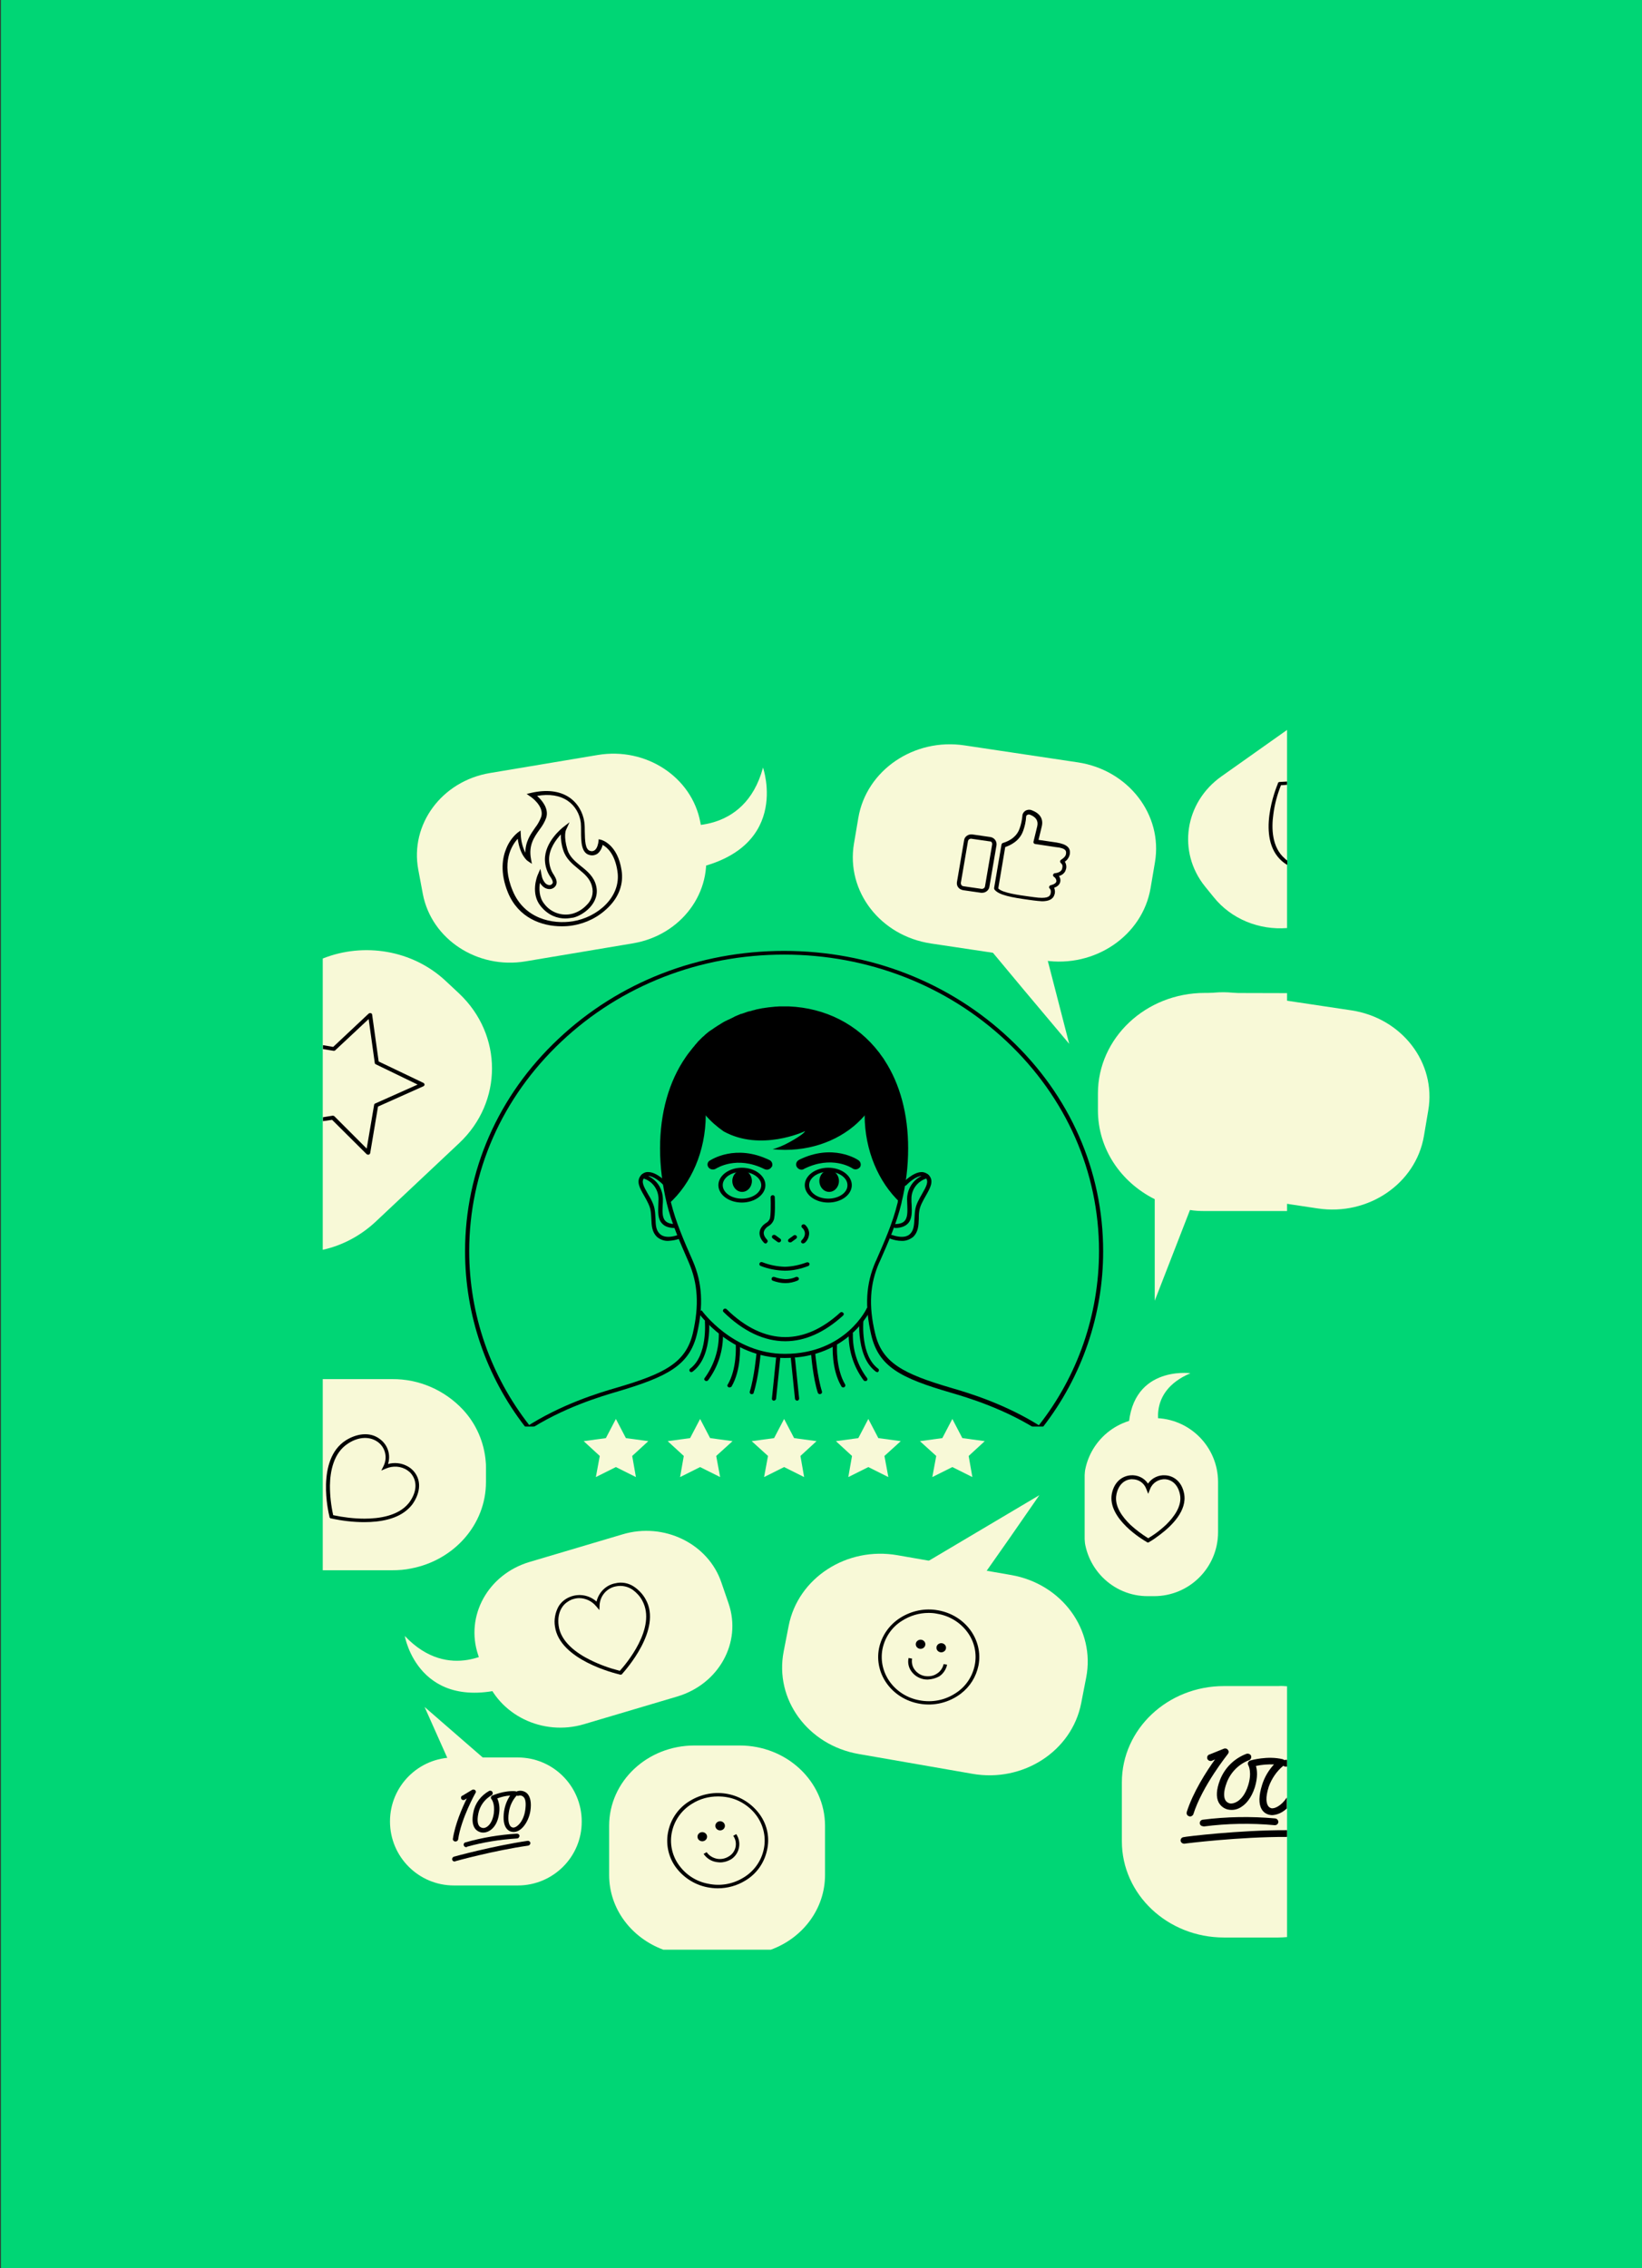<?xml version="1.0" encoding="utf-8"?>
<!-- Generator: Adobe Illustrator 25.0.1, SVG Export Plug-In . SVG Version: 6.00 Build 0)  -->
<svg version="1.1" id="Layer_1" xmlns="http://www.w3.org/2000/svg" xmlns:xlink="http://www.w3.org/1999/xlink" x="0px" y="0px"
	 viewBox="0 0 754.5 1041.9" style="enable-background:new 0 0 754.5 1041.9;" xml:space="preserve">
<rect x="0" y="0" width="754.5" height="1041.9" fill="#333333" stroke="none"/>
<style type="text/css">
	.st0{fill:#F8F9D7;}
	.st1{fill:#00D675;}
	.st2{fill:#559AFF;}
</style>
<path class="st0" d="M172.9,562.4l38.2-37.3c17-16.6,15.1-44.9-4.4-63.2l-10.4-9.8c-19.5-18.3-49-19.6-66.1-2.9l-38.2,37.3
	c-17,16.6-15.1,44.9,4.4,63.2l10.4,9.8C126.3,577.7,155.9,579,172.9,562.4z"/>
<path class="st0" d="M545.3,884l52.3,10.9c23.3,4.9,45.7-12.5,50-38.8l2.3-14.1c4.3-26.3-11.1-51.6-34.4-56.5l-52.3-10.9
	c-23.3-4.9-45.7,12.5-50,38.8l-2.3,14.1C506.6,853.8,522,879.1,545.3,884z"/>
<g id="Layer_2_1_">
	<g id="Layer_1-2">
		<rect x="0.4" class="st1" width="754.5" height="1041.9"/>
		<path d="M464,477.2c-27.7-26.1-64.5-40.4-103.7-40.4s-76,14.3-103.7,40.4c-27.7,26-42.9,60.7-42.9,97.6c0,29.2,9.7,57.5,27.6,80.6
			l0.5,0.6c0.4,0.5,0.8,1,1.1,1.5c1.1,1.3,2.2,2.7,3.3,4l0,0c3.3,3.8,6.7,7.4,10.4,10.8c2,1.9,4,3.7,6.1,5.4l0,0
			c26.9,22.6,61.2,35,97.6,35c39.2,0,76-14.3,103.7-40.4c4.9-4.6,9.5-9.6,13.7-14.8c0.4-0.5,0.8-1,1.1-1.5c0.2-0.2,0.3-0.4,0.5-0.6
			c17.9-23.1,27.6-51.4,27.6-80.6C506.9,537.9,491.7,503.2,464,477.2z M477.2,654.9l-0.3,0.4c-0.3,0.4-0.6,0.7-0.8,1.1
			c-4.1,5.2-8.6,10-13.5,14.6c-27.3,25.7-63.7,39.9-102.3,39.9s-75-14.2-102.3-39.9c-4.8-4.5-9.3-9.4-13.5-14.6l-0.8-1.1
			c-0.1-0.1-0.2-0.3-0.3-0.4c-18-22.9-27.8-51.1-27.8-80.2c0-36.4,15-70.5,42.4-96.3s63.7-39.9,102.3-39.9s75,14.2,102.3,39.9
			c27.3,25.7,42.4,59.9,42.4,96.3C505,603.8,495.2,632.1,477.2,654.9z"/>
		<path d="M360.8,616.1c-9.6,0-19.4-4.6-28.3-13.4c-0.4-0.3-0.4-0.8-0.1-1.2c0,0,0.1-0.1,0.1-0.1c0.4-0.4,1-0.4,1.4,0
			c8.5,8.4,17.8,12.8,26.9,12.8c8.6,0,17.1-3.8,25.2-11.2c0.4-0.4,1-0.4,1.4,0c0.4,0.3,0.4,0.8,0.1,1.2c0,0-0.1,0.1-0.1,0.1
			C378.8,612.1,369.9,616.1,360.8,616.1z"/>
		<path d="M405.8,490c-0.1,8.2-3.1,16.2-8.5,22.4c-8.2,9.6-21.5,15.8-36.5,15.8c-1.9,0-3.9-0.1-5.8-0.3c2.6-0.7,5.1-1.8,7.5-3.1
			c6.6-3.6,7.4-5,7.4-5.2c-0.4,0.2-20.4,9.5-37.4,0.1c-3-2.1-5.8-4.5-8.2-7.3c-5.4-6.2-8.4-14.1-8.5-22.4c0-1.2,0.1-2.4,0.2-3.6
			c0.5-0.7,1-1.5,1.6-2.2c0.6-0.7,1.2-1.6,1.9-2.3c0.3-0.3,0.5-0.6,0.8-0.9l0.2-0.2l0.6-0.7l0.4-0.5l0.8-0.8l0.2-0.2
			c0.3-0.3,0.6-0.5,0.8-0.8c0.1-0.1,0.2-0.2,0.3-0.3c0.2-0.2,0.5-0.4,0.7-0.7l0.4-0.3c0.2-0.2,0.4-0.4,0.7-0.6l0.6-0.5
			c0.2-0.2,0.4-0.3,0.5-0.4l0.5-0.4c0.2-0.2,0.5-0.4,0.7-0.5c0.2-0.2,0.4-0.3,0.5-0.4l0.8-0.5l0.2-0.2c0.4-0.2,0.7-0.5,1.1-0.7
			c0,0,0,0,0.1-0.1l1.2-0.7h0.1c0.3-0.2,0.7-0.4,1-0.6l0.5-0.3c0.3-0.2,0.6-0.4,0.9-0.5l0.2-0.1c0.3-0.2,0.6-0.3,1-0.5
			s0.4-0.2,0.6-0.3l0.8-0.4l1.2-0.5l0.1-0.1c0.4-0.2,0.9-0.4,1.3-0.6c0.5-0.2,0.9-0.4,1.4-0.5l0,0l1.1-0.4c0.5-0.2,1.1-0.4,1.6-0.5
			c0.5-0.2,0.9-0.3,1.4-0.4h0c0.5-0.1,0.9-0.3,1.4-0.4c0.5-0.1,1-0.2,1.4-0.3l1.4-0.3l1.5-0.3l1.3-0.2h0.1l1.4-0.2h0.1
			c0.9-0.1,1.9-0.2,2.8-0.3h0.3l1.4-0.1h4.3c16.3,0.7,30.8,7.9,40.6,20.7c0.2,0.2,0.3,0.4,0.5,0.7c0.4,0.5,0.7,1,1.1,1.5
			c0.3,0.5,0.7,1,1,1.5C405.8,488.6,405.8,489.3,405.8,490z"/>
		<path d="M324.3,512c0,0.1,0,0.2,0,0.3c-0.1,16.7-6.7,31.4-16.9,40.6c-2-8.2-3.1-16.7-3.1-25.1c0-16.9,4.3-30.9,11.7-41.4
			c0.5-0.7,1-1.5,1.6-2.2C322,492.8,324.3,502.4,324.3,512z"/>
		<path d="M416.4,527.8c0,8.2-1,16.5-2.9,24.5c-9.8-9.3-16.1-23.7-16.2-39.9c0-0.1,0-0.2,0-0.4c-0.1-9.4,2.1-18.7,6.4-27.1
			c0.4,0.5,0.7,1,1.1,1.5c0.3,0.5,0.7,1,1,1.5C412.4,498.3,416.4,511.7,416.4,527.8z"/>
		<path d="M340.9,536.4c-5.9,0-10.8,3.6-10.8,8c0,4.4,4.8,8,10.8,8c5.9,0,10.8-3.6,10.8-8C351.7,540,346.8,536.4,340.9,536.4z
			 M340.9,550.6c-4.9,0-8.8-2.8-8.8-6.2c0-2.8,2.7-5.2,6.4-5.9c0.8-0.2,1.6-0.2,2.4-0.2c0.9,0,1.9,0.1,2.8,0.3
			c3.5,0.8,6.1,3.1,6.1,5.9C349.7,547.8,345.8,550.6,340.9,550.6L340.9,550.6z"/>
		<path d="M380.6,536.4c-5.9,0-10.8,3.6-10.8,8c0,4.4,4.8,8,10.8,8s10.8-3.6,10.8-8C391.4,540,386.6,536.4,380.6,536.4z
			 M380.6,550.6c-4.9,0-8.8-2.8-8.8-6.2c0-2.9,2.9-5.3,6.7-6l0,0c1.7-0.3,3.5-0.2,5.2,0.2c3.3,0.9,5.7,3.1,5.7,5.8
			C389.5,547.8,385.5,550.6,380.6,550.6L380.6,550.6z"/>
		<ellipse cx="341" cy="542.5" rx="4.5" ry="5"/>
		<ellipse cx="381" cy="542.5" rx="4.5" ry="5"/>
		<path d="M360.9,589.4c-2,0-3.9-0.4-5.8-1.1c-0.5-0.2-0.7-0.7-0.5-1.1c0,0,0,0,0-0.1c0.2-0.5,0.8-0.7,1.3-0.5c1.6,0.6,3.3,0.9,5,1
			c1.6,0,3.3-0.3,4.8-1c0.5-0.2,1,0,1.3,0.4c0.2,0.4,0.1,0.9-0.3,1.1c0,0-0.1,0-0.1,0.1C364.7,589,362.8,589.4,360.9,589.4z"/>
		<path d="M307.1,570c-1.9,0.1-3.8-0.6-5.3-1.9c-2.2-2.2-2.4-5.1-2.5-8.2c-0.1-1.1-0.1-2.3-0.3-3.5c-0.3-2.4-1.7-4.8-3-7.1
			c-2-3.5-3.9-6.7-1.4-9.5c0.8-0.9,2-1.5,3.3-1.4c3.9,0,8.3,4.6,8.5,4.8c0.3,0.3,0.3,0.9,0,1.2c0,0-0.1,0.1-0.1,0.1
			c-0.4,0.3-1,0.3-1.4-0.1c-1.1-1.2-4.5-4.2-7-4.2l0,0c-0.7,0-1.4,0.3-1.8,0.8c-1.6,1.7-0.4,3.9,1.6,7.4c1.4,2.3,2.9,5,3.2,7.7
			c0.2,1.3,0.2,2.5,0.3,3.7c0.1,3,0.2,5.3,2,7c2.8,2.7,8.3,0.5,8.3,0.5c0.5-0.2,1,0,1.3,0.5c0.2,0.5,0,1-0.5,1.2c0,0,0,0,0,0
			C310.6,569.6,308.9,569.9,307.1,570z"/>
		<path d="M309.8,564.1L309.8,564.1c-2.5-0.1-4.3-0.7-5.5-2c-2.1-2.1-1.9-5.3-1.8-8.5c0-1,0.1-1.9,0.1-2.8c0-4.5-3-8.5-7.4-9.6
			c-0.5-0.1-0.8-0.6-0.7-1.1c0,0,0,0,0,0c0.1-0.5,0.6-0.8,1.2-0.7c0.1,0,8.6,2,8.9,11.4c0,0.9,0,1.9-0.1,2.9
			c-0.1,2.8-0.3,5.6,1.3,7.2c0.8,0.8,2.2,1.3,4.1,1.4c0.5,0,0.9,0.4,0.9,0.9c0,0,0,0,0,0C310.8,563.7,310.3,564.1,309.8,564.1z"/>
		<path d="M414.3,570c-1.8,0-3.6-0.4-5.2-1c-0.5-0.2-0.7-0.7-0.5-1.1c0,0,0,0,0-0.1c0.2-0.5,0.8-0.7,1.3-0.5c0.1,0,5.6,2.2,8.3-0.5
			c1.7-1.7,1.8-4,2-7c0.1-1.2,0.1-2.4,0.3-3.7c0.3-2.8,1.9-5.4,3.2-7.7c2-3.5,3.2-5.7,1.6-7.4c-0.5-0.5-1.1-0.8-1.8-0.8l0,0
			c-2.5,0-5.9,3-7,4.2c-0.4,0.4-1,0.4-1.4,0.1c-0.4-0.3-0.4-0.8-0.2-1.2c0,0,0.1-0.1,0.1-0.1c0.2-0.2,4.6-4.8,8.5-4.8h0
			c1.2,0,2.4,0.5,3.3,1.4c2.5,2.7,0.6,6-1.4,9.5c-1.3,2.3-2.7,4.7-3,7.1c-0.2,1.2-0.2,2.4-0.2,3.5c-0.1,3.1-0.3,6-2.5,8.2
			C418.1,569.4,416.2,570.1,414.3,570z"/>
		<path d="M411.5,564.1c-0.5,0-0.9-0.3-1-0.8c0-0.5,0.3-0.9,0.8-1c0.1,0,0.1,0,0.2,0c1.9-0.1,3.3-0.5,4.1-1.4
			c1.5-1.5,1.4-4.4,1.3-7.2c0-1-0.1-2-0.1-2.9c0-3.6,1.7-7.1,4.5-9.3c1.3-1,2.8-1.7,4.4-2.1c0.5-0.1,1,0.2,1.2,0.7
			c0.1,0.5-0.2,1-0.7,1.1c0,0,0,0,0,0c-4.4,1.1-7.5,5.1-7.4,9.6c0,0.8,0,1.8,0.1,2.8c0.1,3.1,0.3,6.4-1.8,8.5
			C415.9,563.3,414.1,564,411.5,564.1L411.5,564.1z"/>
		<path d="M512.9,708c-3-20.2-14.6-37.1-34.5-50.1c-16.4-10.8-34.1-16-41.6-18.2c-23-6.7-33.1-11.9-36.5-26.6
			c-3-13.1-2.4-23.4,2-33.5l0.3-0.6c3.7-8.5,7.6-17.2,9.8-26.3c0.1-0.2,0.1-0.3,0.1-0.5v-0.1c1.9-8,2.9-16.1,2.9-24.3
			c0-15.2-3.6-28.8-10.5-39.4c-0.3-0.5-0.6-1-1-1.5c-0.3-0.5-0.7-1-1.1-1.5c-0.2-0.2-0.3-0.4-0.5-0.7c-9.6-12.4-23.7-19.7-39.9-20.4
			h-4.3l-1.3,0.1h-0.3c-1,0.1-1.9,0.2-2.8,0.3h-0.1l-1.4,0.2h-0.2l-1.1,0.2h-0.1l-1.4,0.3l-1.4,0.3c-0.5,0.1-0.9,0.2-1.4,0.3
			l-1.4,0.4l-0.2,0c-0.4,0.1-0.8,0.2-1.2,0.4c-0.4,0.1-1.1,0.3-1.6,0.5l-0.9,0.3l0,0l-0.2,0.1l-1.3,0.5c-0.4,0.2-0.8,0.4-1.3,0.5
			l-0.2,0.1l-1.1,0.5l-0.8,0.4l-0.6,0.3l-0.9,0.5l-0.1,0l-0.2,0.1c-0.3,0.2-0.6,0.3-0.9,0.5l-0.5,0.3c-0.4,0.2-0.7,0.4-1,0.6l-0.1,0
			l-1.1,0.7h-0.1l-1.1,0.7h-0.1l-0.1,0.1l-0.1,0.1l-0.7,0.5l-0.5,0.4c-0.3,0.2-0.5,0.4-0.7,0.5h-0.1c-0.2,0.1-0.3,0.3-0.5,0.4
			c-0.2,0.1-0.4,0.3-0.5,0.4s-0.4,0.3-0.6,0.5c-0.2,0.2-0.5,0.4-0.7,0.6s-0.3,0.2-0.4,0.3l-0.7,0.7c-0.1,0.1-0.2,0.2-0.3,0.3
			c-0.3,0.3-0.6,0.5-0.8,0.8v0c0,0-0.1,0.1-0.1,0.1h0l-0.8,0.8c-0.2,0.2-0.3,0.3-0.4,0.4c-0.1,0.1-0.4,0.5-0.6,0.7l-0.2,0.2
			c-0.3,0.3-0.6,0.6-0.8,0.9c-0.6,0.7-1.2,1.5-1.9,2.3c-0.5,0.7-1,1.4-1.5,2.1c-7.6,10.8-11.5,25-11.5,40.9c0,8.4,1.1,16.8,3.1,24.9
			c2.2,9,6,17.7,9.7,26.1l0.3,0.7c4.4,10.1,5,20.5,2,33.5c-3.4,14.6-13.6,19.8-36.5,26.6c-7.5,2.2-25.2,7.4-41.6,18.2
			c-19.9,13-31.5,29.9-34.5,50.1l-1.9-0.3c3.1-20.7,15-38,35.3-51.3c16.7-10.9,34.5-16.2,42.1-18.4c22.2-6.5,32-11.5,35.2-25.2
			c2.9-12.7,2.3-22.7-1.9-32.4l-0.3-0.7c-3.7-8.5-7.6-17.3-9.8-26.4c-2-8.3-3.1-16.8-3.1-25.3c0-16.3,4.1-30.8,11.8-41.9
			c0.5-0.8,1.1-1.5,1.6-2.2c0.6-0.8,1.3-1.6,1.9-2.4c0.3-0.3,0.6-0.6,0.8-1l0.2-0.2c0.2-0.2,0.4-0.4,0.6-0.7
			c0.2-0.2,0.3-0.3,0.4-0.5l0.8-0.8l0.2-0.2c0.3-0.3,0.6-0.6,0.8-0.8l0.3-0.3c0.2-0.2,0.5-0.4,0.7-0.6c0.2-0.2,0.3-0.2,0.4-0.4
			c0.2-0.1,0.4-0.4,0.7-0.6c0.2-0.2,0.4-0.3,0.6-0.5l0.5-0.4c0.2-0.1,0.3-0.3,0.5-0.4h0.1c0.2-0.2,0.5-0.4,0.7-0.5
			c0.3-0.2,0.4-0.3,0.6-0.4s0.5-0.4,0.7-0.5c0.1-0.1,0.2-0.1,0.3-0.2l1.1-0.7l0.1-0.1l1.2-0.7l0.1-0.1c0.3-0.2,0.7-0.4,1-0.6
			c0.1-0.1,0.3-0.2,0.5-0.3c0.2-0.1,0.6-0.3,0.9-0.5l0.3-0.1c0.3-0.2,0.6-0.3,1-0.5c0.2-0.1,0.4-0.2,0.7-0.3
			c0.2-0.1,0.5-0.3,0.8-0.4l1.2-0.6l0.1-0.1c0.4-0.2,0.9-0.4,1.4-0.6l1.2-0.5l0.1-0.1h0.2l1-0.3c0.6-0.2,1.1-0.4,1.7-0.6
			c0.6-0.2,0.9-0.3,1.4-0.4h0.2l1.3-0.4c0.5-0.1,1-0.2,1.5-0.4l1.5-0.3c0.5-0.1,1-0.2,1.5-0.3h0.2l1.2-0.2l0.2,0.9l-0.2-0.9h0.1
			l1.4-0.2h0.1c0.9-0.1,1.9-0.2,2.9-0.3h0.3l1.4-0.1h4.4c16.8,0.7,31.5,8.2,41.4,21.1c0.2,0.2,0.4,0.5,0.5,0.7
			c0.4,0.5,0.7,1,1.1,1.5s0.7,1,1,1.5c7.1,10.9,10.8,24.8,10.8,40.4c0,8.3-1,16.6-3,24.7v0.1l-0.1,0.5c-2.2,9.2-6.1,18-9.9,26.6
			l-0.3,0.6c-4.3,9.8-4.9,19.8-1.9,32.4c3.2,13.7,13,18.7,35.2,25.2c7.6,2.2,25.4,7.5,42.1,18.4c20.3,13.3,32.2,30.6,35.3,51.3
			L512.9,708z"/>
		<rect x="258" y="704.5" width="2.1" height="16.2"/>
		<rect x="460.6" y="704.5" width="2.1" height="16.2"/>
		<path d="M360.6,623.8c-24.9,0-39.7-20.7-39.8-20.9l1.6-1c0.1,0.2,14.4,20,38.2,20c28,0,37.8-21,37.8-21.2l1.8,0.6
			C400.2,601.6,389.9,623.8,360.6,623.8z"/>
		<path d="M351.8,571.2c-0.3,0-0.5-0.1-0.7-0.3c-2.7-2.8-2.8-5.9-0.2-8.3c0.3-0.2,0.6-0.5,0.9-0.7c0.8-0.4,1.5-1.1,1.9-2
			c0.5-1.2,0.5-6.7,0.4-10c0-0.5,0.5-0.9,1-0.9c0.5,0,0.9,0.4,0.9,0.8c0.1,1.5,0.3,8.8-0.5,10.7c-0.5,1.2-1.4,2.2-2.5,2.8
			c-0.2,0.1-0.5,0.3-0.7,0.5c-1.9,1.7-1.8,3.6,0.2,5.7c0.3,0.3,0.4,0.9,0,1.2c0,0-0.1,0.1-0.1,0.1
			C352.3,571.1,352.1,571.2,351.8,571.2z"/>
		<path d="M369,571.2c-0.2,0-0.5-0.1-0.6-0.2c-0.4-0.3-0.4-0.8-0.1-1.2c0,0,0.1-0.1,0.1-0.1c3-3.1,0.5-5.5,0.2-5.7
			c-0.4-0.3-0.4-0.8-0.2-1.2c0,0,0.1-0.1,0.1-0.1c0.4-0.4,1-0.4,1.4-0.1c1.1,1,1.8,2.3,1.9,3.8c0,1.7-0.7,3.4-2,4.5
			C369.5,571.1,369.2,571.2,369,571.2z"/>
		<path d="M357.9,570.7c-0.2,0-0.4-0.1-0.6-0.2l-2.2-1.6c-0.4-0.3-0.5-0.8-0.3-1.2c0,0,0.1-0.1,0.1-0.1c0.3-0.4,0.9-0.5,1.4-0.2
			l2.2,1.6c0.4,0.2,0.5,0.8,0.3,1.2c0,0-0.1,0.1-0.1,0.1C358.4,570.6,358.2,570.7,357.9,570.7z"/>
		<path d="M363.1,570.7c-0.3,0-0.6-0.1-0.8-0.3c-0.3-0.3-0.3-0.9,0.1-1.2c0,0,0.1-0.1,0.1-0.1l2.2-1.6c0.4-0.3,1-0.2,1.3,0.2
			c0.3,0.3,0.3,0.9-0.1,1.2c0,0-0.1,0.1-0.1,0.1l-2.2,1.6C363.5,570.6,363.3,570.7,363.1,570.7z"/>
		<path d="M352.4,537.3c-0.4,0-0.8-0.1-1.2-0.3c-12.7-6.3-21.8-0.4-22.2-0.2c-1.1,0.7-2.6,0.5-3.4-0.5c-0.8-1-0.6-2.4,0.4-3.1
			c0.1,0,0.1-0.1,0.2-0.1c0.5-0.3,11.8-7.8,27.4-0.2c1.1,0.5,1.6,1.9,1.1,3c0,0,0,0.1-0.1,0.1C354.1,536.8,353.3,537.3,352.4,537.3z
			"/>
		<path d="M368.3,537.3c-0.9,0-1.7-0.5-2.2-1.3c-0.6-1.1-0.2-2.5,0.9-3.1c0,0,0.1-0.1,0.1-0.1c15.5-7.7,26.9-0.2,27.4,0.2
			c1,0.7,1.3,2.1,0.7,3.1c0,0.1-0.1,0.1-0.1,0.1c-0.8,1-2.3,1.3-3.4,0.5c-0.4-0.3-9.5-6.1-22.2,0.2
			C369.1,537.2,368.7,537.3,368.3,537.3z"/>
		<path d="M317.7,630.3c-0.3,0-0.6-0.1-0.7-0.3c-0.3-0.3-0.3-0.9,0-1.2c0,0,0.1-0.1,0.1-0.1c8.1-6,6.8-21.4,6.8-21.6
			c0-0.5,0.4-1,0.9-1c0,0,0,0,0,0c0.5-0.1,1,0.3,1,0.8c0.2,3,0.1,6-0.4,9c-1,6.6-3.4,11.4-7.2,14.2
			C318.1,630.2,317.9,630.3,317.7,630.3z"/>
		<path d="M403.1,630.3c-0.2,0-0.4-0.1-0.6-0.2c-3.8-2.8-6.2-7.6-7.2-14.2c-0.5-3-0.6-6-0.4-9c0-0.5,0.5-0.9,1-0.8c0,0,0,0,0,0
			c0.5,0,0.9,0.5,0.8,1c0,0.2-1.3,15.6,6.8,21.6c0.4,0.3,0.5,0.8,0.2,1.2c0,0-0.1,0.1-0.1,0.1C403.7,630.2,403.4,630.3,403.1,630.3z
			"/>
		<path d="M324.6,634.4c-0.2,0-0.4-0.1-0.6-0.2c-0.4-0.2-0.5-0.7-0.3-1.1c0,0,0-0.1,0.1-0.1c4.3-5.9,6.6-13,6.5-20.3
			c0-0.5,0.4-0.9,0.9-1c0,0,0,0,0,0c0.5-0.1,1,0.3,1,0.8c0,0,0,0,0,0c0.2,7.7-2.2,15.3-6.8,21.5C325.2,634.2,325,634.4,324.6,634.4z
			"/>
		<path d="M397.6,634.4c-0.3,0-0.6-0.1-0.8-0.4c-4.6-6.2-7-13.8-6.8-21.5c0.1-0.5,0.6-0.9,1.1-0.8c0.5,0.1,0.8,0.5,0.8,1
			c-0.2,7.3,2.1,14.5,6.5,20.3c0.3,0.4,0.2,0.9-0.1,1.2c0,0-0.1,0.1-0.1,0.1C398,634.3,397.8,634.4,397.6,634.4z"/>
		<path d="M335.2,637.3c-0.2,0-0.3,0-0.5-0.1c-0.4-0.2-0.6-0.7-0.4-1.1c0,0,0-0.1,0.1-0.1c4.3-7.3,3.7-17.8,3.7-17.9
			c0-0.5,0.4-1,0.9-1c0.5,0,1,0.4,1,0.9c0,0.5,0.7,11.2-3.9,19C335.9,637.1,335.6,637.3,335.2,637.3z"/>
		<path d="M387.4,637.3c-0.3,0-0.7-0.2-0.8-0.5c-4.6-7.8-4-18.5-3.9-19c0-0.5,0.5-0.9,1-0.8c0.5,0,0.9,0.4,0.9,0.9c0,0,0,0,0,0.1
			c0,0.1-0.6,10.6,3.7,17.9c0.3,0.4,0.1,0.9-0.2,1.2c0,0-0.1,0.1-0.1,0.1C387.7,637.3,387.6,637.3,387.4,637.3z"/>
		<path d="M345.5,640.4c-0.1,0-0.2,0-0.3,0c-0.5-0.1-0.8-0.6-0.7-1.1c0,0,0,0,0,0c2.1-6.6,3.1-17.5,3.1-17.6c0.1-0.5,0.5-0.9,1-0.8
			c0,0,0,0,0,0c0.5,0,0.9,0.4,0.9,0.9c0,0,0,0,0,0c0,0.5-1,11.2-3.2,18C346.3,640.2,345.9,640.4,345.5,640.4z"/>
		<path d="M376.7,640.4c-0.4,0-0.8-0.3-0.9-0.6c-2.2-6.7-3.1-17.5-3.1-18c0-0.5,0.4-0.9,0.9-1c0,0,0,0,0,0c0.5-0.1,1,0.3,1,0.8
			c0,0,0,0,0,0c0,0.1,1,11,3.1,17.6c0.1,0.5-0.1,1-0.6,1.1c0,0,0,0,0,0C376.9,640.4,376.8,640.4,376.7,640.4z"/>
		<path d="M355.6,643.4L355.6,643.4c-0.6,0-1-0.5-0.9-1l1.9-18.5c0.1-0.5,0.5-0.9,1.1-0.8c0.5,0,0.9,0.5,0.8,1l-1.9,18.5
			C356.5,643,356,643.4,355.6,643.4z"/>
		<path d="M366.3,643.4c-0.5,0-0.9-0.4-1-0.8l-1.9-18.5c0-0.5,0.3-0.9,0.8-1c0.5-0.1,1,0.3,1.1,0.8l1.9,18.5c0,0.5-0.3,0.9-0.8,1
			L366.3,643.4z"/>
		<polygon class="st1" points="226.2,641.5 291.8,706.4 290.8,737.7 189.6,738.8 186.4,658.8 		"/>
		<polygon class="st1" points="495.2,642.6 429.6,707.4 430.6,738.8 531.8,739.8 535,659.8 		"/>
		<path class="st0" d="M591.4,456.2v100.1h-37.8c-2.3,0-4.6-0.1-6.9-0.5c-5.6-0.7-11.1-2.4-16.2-5c-15.5-7.8-26-23.1-26-40.8v-7.7
			c0-25.5,22-46.2,49.1-46.2L591.4,456.2z"/>
		<path class="st0" d="M379.1,838.7v22.6c0,15.6-10.3,29-24.9,34.3h-49.4c-14.6-5.4-24.9-18.7-24.9-34.3v-22.6
			c0-20.4,17.5-36.9,39.2-36.9h20.8C361.5,801.8,379.1,818.3,379.1,838.7z"/>
		<path class="st0" d="M591.4,774.6v115.2c-1.3,0.1-2.6,0.2-4,0.2h-25c-25.9,0-46.9-19.8-46.9-44.2v-27.1c0-24.4,21-44.2,46.9-44.2
			h25C588.8,774.4,590.1,774.5,591.4,774.6z"/>
		<path class="st0" d="M498.1,703.8v-23c0-16.3,13.2-29.4,29.4-29.4h2.8c16.3,0,29.4,13.2,29.4,29.4v23c0,16.3-13.2,29.4-29.4,29.4
			h-2.8C511.3,733.3,498.1,720.1,498.1,703.8z"/>
		<path class="st0" d="M533.3,657.6c0,0-7.2-17.9,13.7-26.8c0,0-28.8-3.9-28.5,27.9L533.3,657.6z"/>
		<path d="M544.1,686.1c-1.1-5.8-5.1-8.2-8.5-8.4c-3.2-0.3-6.3,1.2-8.1,3.8c-1.8-2.7-4.9-4.1-8.1-3.8c-3.4,0.3-7.3,2.6-8.5,8.4
			c-2.2,11.5,14.5,21.4,16,22.2l0.2,0.2h0.4h0.4l0.2-0.2c1.8-1,3.4-2.2,5-3.4C538.4,700.9,545.6,693.9,544.1,686.1z M535.8,700.4
			c-0.8,0.8-1.7,1.5-2.5,2.2c-1.8,1.5-3.7,2.8-5.7,4c-2.9-1.8-5.7-3.9-8.2-6.2c-3.5-3.4-7.5-8.5-6.4-13.9c0.8-4.1,3.3-6.7,6.7-7
			c0.2,0,0.4,0,0.6,0c2.9,0,5.4,1.7,6.4,4.4l0.9,2.3l0.9-2.3c1.1-2.8,4-4.6,7-4.4c3.4,0.3,5.9,2.9,6.7,7
			C543.3,691.8,539.3,697,535.8,700.4L535.8,700.4z"/>
		<path class="st2" d="M209.6,489.4L209.6,489.4L209.6,489.4z"/>
		<path class="st2" d="M209.5,489.4L209.5,489.4L209.5,489.4z"/>
		<path class="st0" d="M237.9,866.1h-29.3c-16.3,0-29.4-13.2-29.4-29.4l0,0c0-16.3,13.2-29.4,29.4-29.4h29.3
			c16.3,0,29.4,13.2,29.4,29.4l0,0C267.4,852.9,254.2,866.1,237.9,866.1z"/>
		<polygon class="st0" points="217.3,811.9 227.1,811.9 211.1,798 195.1,784.1 201.3,798 207.5,811.9 		"/>
		<path class="st0" d="M495.3,350.2l-52.1-7.8c-23.2-3.5-45.1,11.4-48.8,33.3l-2,11.8c-3.7,21.9,12.1,42.4,35.4,45.9l52.1,7.8
			c23.2,3.5,45.1-11.4,48.8-33.3l2-11.8C534.4,374.3,518.5,353.7,495.3,350.2z"/>
		<polygon class="st0" points="464.3,431.5 449.2,429.2 470.2,454.4 491.3,479.5 485.4,456.6 479.5,433.8 		"/>
		<path d="M485.4,387l-8.2-1.2c0.2-0.9,0.7-2.8,1.5-6.2s-0.8-6-4.6-7.4c-0.9-0.4-2-0.3-2.9,0.2c-0.8,0.5-1.4,1.4-1.4,2.3
			c-0.2,2-0.6,4-1.3,5.9c-1.7,5-7,6.4-7.6,6.6c-0.4,0.1-0.6,0.4-0.7,0.7l-3.4,20c0,0.2,0,0.4,0.1,0.6c1.8,2.7,8.4,3.8,15.6,4.8
			l2.2,0.3c1.4,0.2,2.7,0.3,4.1,0.4c2.7,0,5-0.7,5.7-3c0.4-1,0.3-2.1-0.1-3.2c1.1-0.4,2.5-1.2,2.8-2.8c0.2-0.9-0.1-1.9-0.6-2.6
			c0.7-0.2,1.3-0.5,1.8-0.9c0.6-0.5,1.1-1.1,1.3-1.9c0.5-1.2,0.3-2.6-0.4-3.8c1.1-0.7,1.9-1.9,2.2-3.1
			C492.2,389.5,490.3,387.8,485.4,387z M489.8,392.4c-0.2,1.2-1.7,2.2-2.2,2.5c-0.4,0.2-0.6,0.8-0.4,1.2c0.1,0.1,0.2,0.3,0.3,0.4
			c0.5,0.4,0.8,1,0.7,1.6c0,0.4-0.1,0.7-0.2,1.1c-0.5,1.7-3.2,1.9-3.2,1.9c-0.4,0-0.8,0.3-0.9,0.7c-0.1,0.4,0.1,0.8,0.4,1
			c0.7,0.4,1.2,1.3,1.1,2.1c-0.2,1.2-2.5,1.7-2.5,1.7c-0.4,0.1-0.7,0.3-0.8,0.7c-0.1,0.4,0,0.7,0.3,0.9c0,0,0.8,0.7,0.3,2.5
			c-0.4,1.2-1.6,2.3-7.7,1.4l-2.2-0.3c-4.3-0.6-12.2-1.6-14.1-3.7l3.2-19c1.8-0.6,6.6-2.5,8.3-7.6c0.7-2,1.2-4.2,1.3-6.3
			c0-0.4,0.2-0.7,0.6-0.9c0.3-0.2,0.7-0.2,1.1-0.1c2.9,1.1,4,2.9,3.4,5.4c-1.5,6.1-1.7,7-1.7,7c-0.1,0.3,0,0.5,0.1,0.7
			c0.2,0.2,0.4,0.4,0.7,0.4l9.3,1.4C490.2,389.6,490,391.1,489.8,392.4L489.8,392.4z"/>
		<path d="M455.1,384.5l-8.3-1.2c-0.9-0.1-1.8,0.1-2.5,0.6c-0.7,0.5-1.2,1.2-1.3,2.1l-3.3,19.3c-0.1,0.8,0.1,1.7,0.6,2.3
			c0.5,0.7,1.3,1.1,2.2,1.3l8.3,1.2c0.2,0,0.3,0,0.5,0c1.6,0,3-1.1,3.3-2.6l3.3-19.3C458.1,386.4,456.9,384.8,455.1,384.5
			C455.1,384.5,455.1,384.5,455.1,384.5z M455.9,387.9l-3.3,19.3c-0.1,0.7-0.9,1.2-1.6,1.1l-8.3-1.2c-0.4-0.1-0.7-0.2-0.9-0.5
			c-0.2-0.3-0.3-0.6-0.3-1l3.3-19.3c0.1-0.3,0.3-0.7,0.6-0.8c0.3-0.2,0.7-0.3,1.1-0.2l8.3,1.2C455.5,386.4,456,387.1,455.9,387.9
			C456,387.8,456,387.8,455.9,387.9L455.9,387.9z"/>
		<path d="M360.6,583.7c-3.8-0.1-7.6-0.8-11.1-2.2c-0.5-0.2-0.7-0.7-0.5-1.1c0,0,0,0,0-0.1c0.2-0.5,0.8-0.7,1.3-0.5
			c3.3,1.3,6.8,2,10.4,2.1c3.4-0.1,6.7-0.8,9.9-2c0.5-0.2,1,0,1.3,0.4c0.2,0.4,0,1-0.4,1.2c0,0,0,0,0,0
			C367.9,582.9,364.3,583.7,360.6,583.7z"/>
		<path class="st0" d="M291,433.3l-49.5,8.3c-22.1,3.7-43.2-10.1-47.2-30.9l-2.1-11.2c-3.9-20.8,10.8-40.7,32.9-44.4l49.6-8.3
			c22.1-3.7,43.2,10.1,47.1,30.9l2.1,11.2C327.8,409.7,313.1,429.5,291,433.3z"/>
		<path class="st0" d="M311.9,378.9c0,0,30.2,5.4,38.7-26.3c0,0,13.9,39.4-36.5,47.3L311.9,378.9z"/>
		<path d="M285.6,399.7c-1.8-11.7-8.9-13.8-9.3-13.9l-1.2-0.3l-0.1,1.1c-0.1,0.8-0.5,3.1-1.8,4c-0.6,0.4-1.3,0.5-1.9,0.3
			c-2.5-0.5-2.5-5-2.6-9c0-1.4,0-2.8-0.2-4.2c-0.6-4.6-3.1-8.8-6.9-11.4c-4.5-3-10.4-3.7-17.5-2.1l-2.1,0.5l1.7,1.2
			c0.1,0,6.5,4.4,5,9.3c-0.7,1.8-1.6,3.5-2.8,5c-2.1,3-4.5,6.4-4.5,11.5c-1.3-2.6-2-5.5-2.1-8.4l-0.1-1.8l-1.5,1.1
			c-2.2,1.9-3.9,4.3-5,7c-1.8,4.2-3.1,11.1,0.7,20.4c4.8,11.6,15.4,15.5,24.7,15.5c1.7,0,3.4-0.1,5.1-0.4c6.2-1,11.9-3.9,16.3-8.3
			C284.5,411.9,286.6,405.9,285.6,399.7z M263.2,423.2c-9.4,1.5-22.3-1.2-27.6-14c-5.5-13-0.4-21,2.3-23.9c1,7.6,4.4,10.1,4.6,10.2
			l1.9,1.3l-0.4-2.2c-1.2-6.3,1.4-10,3.9-13.5c1.3-1.7,2.4-3.5,3.1-5.5c1.3-4.3-2.1-8.1-4.2-10c5.7-1,10.4-0.2,14,2.2
			c3.4,2.3,5.6,6,6.1,10.2c0.1,1.2,0.1,2.5,0.1,4c0,4.7,0.1,10,4.1,10.8c1.2,0.3,2.5,0,3.5-0.7c1.2-1,2-2.5,2.3-4
			c1.9,1,5.6,4,6.8,12C285.6,412,274.5,421.4,263.2,423.2L263.2,423.2z"/>
		<path d="M273.9,406.8c-1-4.1-4-6.6-6.9-8.9c-2.7-2.2-5.3-4.3-6.3-7.7c-1.8-6-0.7-8.9-0.6-9l1.6-3.5l-3.1,2.4
			c-0.3,0.3-8.4,6.6-8.2,15c0.1,2.7,0.9,5.4,2.5,7.7c0.1,0.2,0.3,0.4,0.4,0.6c1.1,1.9,0.7,2.4,0.2,2.8c-0.3,0.3-0.7,0.4-1.1,0.4
			c-0.8-0.1-1.5-0.5-2-1.1c-0.8-1-1.3-2.1-1.5-3.3l-0.6-3.1l-1.3,3c-0.1,0.3-3.4,8.3,1.5,14.2c3.5,4.3,7.7,5.6,11.2,5.6
			c1.3,0,2.5-0.2,3.8-0.4C267.5,420.6,276,415.1,273.9,406.8z M269.6,415.7c-1.8,1.9-4,3.3-6.5,4c-4.8,1.3-10-0.5-13-4.5
			c-2.5-3.1-2.4-7.1-2-9.7c0.2,0.4,0.5,0.8,0.8,1.1c0.8,1,2,1.7,3.3,1.8c0.9,0.1,1.8-0.2,2.5-0.8c1.8-1.6,1-3.6,0.2-5l-0.4-0.7
			c-1.4-2-2.1-4.4-2.2-6.9c-0.1-5,3.2-9.3,5.4-11.7c0,2.5,0.3,4.9,1.1,7.2c1.2,3.9,4.1,6.3,6.9,8.6s5.4,4.4,6.3,8
			C272.9,410.3,271.9,413.5,269.6,415.7L269.6,415.7z"/>
		<path d="M209.3,845.9h-0.2c-0.6-0.1-1.1-0.6-1-1.2c0,0,0,0,0,0c1-6.8,4.3-14.3,6.4-18.6l-0.9,0.6c-0.5,0.3-1.3,0.2-1.6-0.3
			c-0.3-0.5-0.2-1.2,0.3-1.5c0,0,0,0,0.1,0l4.5-2.7c0.5-0.3,1-0.2,1.4,0.1c0.4,0.3,0.5,0.9,0.2,1.3c-0.1,0.1-6.6,11.7-8,21.4
			C210.4,845.5,209.9,845.9,209.3,845.9z"/>
		<path d="M242.1,823.7c-1.2-1-2.8-1.4-4.4-0.9c-0.1,0-0.3,0.1-0.4,0.2c-0.2-0.1-0.3-0.2-0.5-0.2c-5.2-0.4-10.3,1.9-10.6,2
			c-0.3,0.1-0.5,0.4-0.6,0.7c-0.1,0.3,0,0.7,0.2,0.9c0.1,0.1,1.7,2.1,1.1,6.6c-0.8,5.4-3.7,6.9-5,6.7c-0.7-0.1-1.3-0.4-1.7-0.9
			c-0.6-0.8-1.1-2.4-0.4-5.8c0.7-3.5,2.9-6.5,6-8.3c0.5-0.2,0.8-0.9,0.5-1.4c0,0,0,0,0-0.1c-0.3-0.6-1-0.8-1.6-0.5
			c-3.7,2.1-6.4,5.6-7.2,9.8c-0.7,3.4-0.4,5.9,0.8,7.5c0.8,1,2,1.7,3.4,1.8h0.4c2.5,0,6.3-2.2,7.2-8.6c0.4-2.4,0.2-4.8-0.8-7.1
			c1.9-0.7,3.9-1.2,5.9-1.3c-1.5,2.2-2.4,4.7-2.8,7.3c-0.5,3.5-0.1,6.3,1.2,7.9c0.7,0.9,1.7,1.4,2.7,1.5c3.9,0.5,7.4-4.6,8.2-9.6
			C244.3,828.1,243.7,825.2,242.1,823.7z M241.3,831.8c-0.9,5.4-4.1,7.9-5.6,7.7c-0.5-0.1-0.9-0.3-1.2-0.7c-0.5-0.6-1.3-2.3-0.7-6.2
			c0.4-2.9,1.6-5.6,3.6-7.8c0.3,0.1,0.6,0.2,0.8,0.1c0.8-0.3,1.6-0.1,2.2,0.4C241.6,826.2,241.8,828.6,241.3,831.8z"/>
		<path d="M214.2,848.5c-0.5,0-0.9-0.3-1.1-0.8c-0.2-0.6,0.1-1.2,0.7-1.4c0,0,0,0,0.1,0c7.7-2.2,15.6-3.5,23.6-4
			c0.6,0,1.2,0.4,1.2,1c0,0.6-0.5,1.2-1.1,1.2c0,0,0,0,0,0c-7.8,0.5-15.5,1.7-23,3.8C214.5,848.5,214.4,848.5,214.2,848.5z"/>
		<path d="M208.9,855.1c-0.5,0-1-0.3-1.1-0.8c-0.2-0.6,0.2-1.2,0.7-1.4c0,0,0,0,0,0c0.2-0.1,18.3-5,33.9-7.3
			c0.6-0.1,1.2,0.3,1.3,0.9c0.1,0.6-0.4,1.2-1,1.3c0,0,0,0,0,0c-15.5,2.2-33.4,7.1-33.6,7.2C209.1,855.1,209,855.1,208.9,855.1z"/>
		<path d="M546.9,834.4c-0.2,0-0.3,0-0.5-0.1c-0.8-0.2-1.3-1-1.1-1.8c0,0,0,0,0-0.1c2.9-9.2,9.1-18.8,13-24.2l-1.4,0.6
			c-0.8,0.3-1.7,0-2.1-0.8c-0.3-0.8,0-1.6,0.7-2c0,0,0.1,0,0.1,0l6.7-2.7c0.7-0.3,1.5-0.1,1.9,0.5c0.5,0.5,0.5,1.3,0,1.9
			c-0.1,0.2-11.8,14.7-15.9,27.8C548.1,833.9,547.5,834.4,546.9,834.4z"/>
		<path d="M589.7,811.1c0.3,0.3,0.7,0.4,1.2,0.4c0.2,0,0.3,0,0.5,0v-3.1h-0.7c-0.2,0-0.4,0.1-0.6,0.1c-0.2-0.2-0.4-0.3-0.7-0.4
			c-7-1.7-14.6,0.5-14.9,0.6c-0.5,0.1-0.8,0.5-1,0.9c-0.2,0.4-0.1,0.9,0.1,1.3c0.1,0.1,1.8,3.3-0.1,9.3c-2.5,7.9-7.3,8.5-8.4,8.2
			c-0.9-0.2-1.7-0.8-2.1-1.6c-0.6-1.2-1-3.5,0.7-8c1.8-4.7,5.5-8.4,10.1-10.2c0.8-0.2,1.3-1.1,1.1-1.9c0,0,0,0,0-0.1
			c-0.3-0.8-1.2-1.2-2.1-1c-5.6,2.1-10,6.4-12.2,12c-1.7,4.4-1.9,7.9-0.6,10.4c0.9,1.6,2.4,2.8,4.2,3.2c2.3,0.5,4.6,0,6.5-1.4
			c1.8-1.2,4.3-3.8,5.9-8.8c1.4-4.6,1.1-7.9,0.5-9.8c2.7-0.6,5.5-0.8,8.3-0.7c-2.5,2.7-4.4,5.9-5.5,9.5c-1.5,4.8-1.6,8.6-0.2,11
			c0.7,1.3,1.9,2.2,3.4,2.6c0.5,0.1,1,0.2,1.4,0.2c2.2-0.1,4.3-1,6-2.4c0.3-0.2,0.5-0.4,0.8-0.7v-5c-2.5,3.8-5.7,5.3-7.2,4.9
			c-0.6-0.2-1.2-0.6-1.5-1.2c-0.6-1-1.3-3.4,0.4-8.7C584.3,817.1,586.6,813.6,589.7,811.1z"/>
		<path d="M552.9,838.9c-0.8,0-1.5-0.5-1.6-1.3c-0.1-0.8,0.5-1.6,1.3-1.7c0,0,0,0,0,0c11-1.4,22.2-1.6,33.3-0.6
			c0.9,0.1,1.5,0.8,1.5,1.7c0,0,0,0,0,0c-0.1,0.9-0.9,1.5-1.8,1.4c0,0,0,0,0,0c-10.8-1-21.7-0.8-32.5,0.6L552.9,838.9z"/>
		<path d="M591.4,840.7v3.1c-21.6-0.1-46.8,3-47.1,3.1c-0.1,0-0.2,0-0.2,0c-0.8,0-1.5-0.6-1.6-1.3c-0.1-0.9,0.5-1.6,1.4-1.7
			c0,0,0,0,0,0C544.2,843.7,569.6,840.6,591.4,840.7z"/>
		<path d="M569.9,482.8c9.7,0,18.1,5.7,21.5,13.7v-3.8c-4.7-7.3-12.8-11.7-21.5-11.6c-13.8,0-24.9,10.5-24.9,23.5
			c0,12.9,11.2,23.5,24.9,23.5c8.7,0.1,16.8-4.3,21.5-11.6v-3.8c-3.4,8-11.8,13.7-21.5,13.7c-12.8,0-23.2-9.8-23.2-21.8
			C546.8,492.6,557.1,482.8,569.9,482.8z"/>
		<path d="M569.9,515.7c-5.3,0-9.7-4.1-9.7-9.1c0-0.5,0.4-0.9,0.9-0.9c0.5,0,0.9,0.4,0.9,0.9c0.3,4.4,4,7.6,8.4,7.4
			c4-0.3,7.1-3.4,7.4-7.4c0-0.5,0.4-0.9,0.9-0.9c0.5,0,0.9,0.4,0.9,0.9C579.6,511.6,575.2,515.7,569.9,515.7z"/>
		<path d="M564.5,503.2L564.5,503.2c0.2-0.2,4.6-4.7,2.8-8c-1.5-2.9-5-1.9-5.1,0.5c-1.5-1.9-5-1.1-4.6,2.2
			C558,501.5,564.2,503.1,564.5,503.2z"/>
		<path d="M575.3,503.2L575.3,503.2c-0.2-0.2-4.6-4.7-2.8-8c1.6-2.9,5-1.9,5.1,0.5c1.5-1.9,5-1.1,4.6,2.2
			C581.9,501.5,575.6,503.1,575.3,503.2z"/>
		<path class="st0" d="M211,525.1l-38.5,36.2c-6.8,6.3-15.1,10.8-24.2,12.8V440.3c18.8-7.5,41.3-4,56.6,10.4l6.1,5.7
			C231.1,475.4,231.1,506.2,211,525.1z"/>
		<path d="M194.5,497.4l-20.5-9.8l-3-21.5c0-0.4-0.3-0.6-0.6-0.7c-0.3-0.1-0.7,0-1,0.2l-16.3,15.3l-4.7-0.8v1.8l4.9,0.8
			c0.3,0,0.6,0,0.8-0.3l15.3-14.3l2.8,20.1c0,0.3,0.2,0.6,0.5,0.7l19.2,9.3l-19.5,8.7c-0.3,0.1-0.5,0.4-0.5,0.7l-3.4,20l-14.8-14.8
			c-0.2-0.2-0.4-0.3-0.7-0.3h-0.2l-4.4,0.7v1.8l4.2-0.6l15.8,15.7c0.2,0.2,0.4,0.3,0.7,0.3c0.1,0,0.2,0,0.3,0
			c0.4-0.1,0.6-0.4,0.7-0.7l3.6-21.4l20.8-9.3c0.3-0.1,0.6-0.5,0.6-0.8C195,497.8,194.8,497.5,194.5,497.4z"/>
		<rect x="232.1" y="655.3" class="st1" width="266.3" height="64.8"/>
		<polygon class="st0" points="283,673.9 273.8,678.5 275.6,668.8 268.2,662 278.4,660.6 283,651.8 287.6,660.6 297.9,662 
			290.5,668.8 292.2,678.5 		"/>
		<polygon class="st0" points="321.7,673.9 312.5,678.5 314.2,668.8 306.8,662 317.1,660.6 321.7,651.8 326.3,660.6 336.6,662 
			329.1,668.8 330.9,678.5 		"/>
		<polygon class="st0" points="360.3,673.9 351.1,678.5 352.9,668.8 345.4,662 355.7,660.6 360.3,651.8 364.9,660.6 375.2,662 
			367.8,668.8 369.5,678.5 		"/>
		<polygon class="st0" points="399,673.9 389.8,678.5 391.5,668.8 384.1,662 394.4,660.6 399,651.8 403.6,660.6 413.9,662 
			406.4,668.8 408.2,678.5 		"/>
		<polygon class="st0" points="437.6,673.9 428.4,678.5 430.2,668.8 422.7,662 433,660.6 437.6,651.8 442.2,660.6 452.5,662 
			445.1,668.8 446.8,678.5 		"/>
		<path class="st0" d="M268.4,792l42.8-12.7c19.1-5.7,29.7-24.8,23.6-42.7l-3.3-9.6c-6-17.9-26.4-27.9-45.4-22.2l-42.8,12.7
			c-19.1,5.7-29.6,24.8-23.6,42.7l3.2,9.6C229,787.7,249.3,797.7,268.4,792z"/>
		<path class="st0" d="M228.1,757.2c0,0-21.5,16-42.1-5.7c0,0,6.3,36.5,49.6,23.1L228.1,757.2z"/>
		<path d="M296.7,734.7c-1.3-2.4-3.3-4.5-5.6-6c-2.5-1.6-5.5-2.1-8.4-1.4c-4.3,0.8-7.6,4.2-8.6,8.4c-3.3-3-8-3.8-12.1-2.2
			c-2.3,0.9-4.3,2.5-5.5,4.7c-1.4,2.7-2,5.9-1.5,8.9c2.1,15.4,27.7,21.6,29.8,22.1l0.3,0.1l0.7-0.2l0.1-0.2
			C287.2,767.4,304.4,748.4,296.7,734.7z M284.8,767.5c-4.7-1.2-9.2-2.8-13.6-5c-6.1-3-13.5-8.2-14.5-15.7c-0.5-3.5,0.2-6.6,1.8-8.8
			c1-1.4,2.5-2.5,4.1-3.2c1.1-0.4,2.3-0.7,3.5-0.7c3,0,5.9,1.4,7.8,3.7l0.1,0.1l1.4,1.7l0.1-1.8v-0.4c0.2-4.3,3.3-7.9,7.5-8.7
			c2.8-0.6,5.7,0.1,7.9,1.7c1.7,1.3,3.2,2.9,4.2,4.8C302,747.7,287.3,764.8,284.8,767.5z"/>
		<path class="st0" d="M591.4,335.3v91c-12.7,1-25.6-4-33.8-14.3l-3.9-4.8c-12.8-15.9-9.4-38.6,7.6-50.6L591.4,335.3z"/>
		<path d="M588.6,360.7c0.6,0,1.5-0.1,2.8-0.2V359c-1.8,0.1-3,0.2-3.4,0.2h-0.2l-0.6,0.4l0,0.3c-0.8,1.9-10.3,25.1,1.9,35.7
			c0.7,0.6,1.5,1.2,2.4,1.7v-2c-0.4-0.3-0.8-0.6-1.2-1c-5.9-5.1-6.1-13.9-5.2-20.2C585.7,369.4,586.9,365,588.6,360.7z"/>
		<path class="st0" d="M394.5,805.7l52.3,9.1c23.3,4.1,45.7-10.4,50-32.4l2.3-11.8c4.3-21.9-11.1-43-34.4-47.1l-52.3-9.1
			c-23.3-4.1-45.7,10.4-50,32.4l-2.3,11.8C355.8,780.6,371.2,801.6,394.5,805.7z"/>
		<polygon class="st0" points="434.8,723.9 419.6,721.2 448.6,704 477.6,686.8 463.8,706.7 449.9,726.5 		"/>
		<path d="M431,739.7c-6-1.1-12.2,0.2-17.4,3.5c-5,3.2-8.5,8.2-9.7,14c-2.3,11.8,6,23.2,18.6,25.4c6.7,1.2,13.6-0.5,19-4.6
			c4.2-3.2,7-7.7,8.1-12.9C451.9,753.3,443.6,741.9,431,739.7z M447.9,764.9c-1.1,5.4-4.3,10.1-9,13c-4.8,3.1-10.5,4.2-16.1,3.2
			c-11.7-2-19.4-12.6-17.3-23.6c1.1-5.4,4.3-10.1,9-13c3.6-2.3,7.8-3.6,12.2-3.6c1.3,0,2.7,0.1,4,0.4c5.5,0.9,10.5,3.9,13.8,8.4
			C447.7,754,449,759.5,447.9,764.9z"/>
		<path d="M426.4,771.5c-0.6,0-1.1,0-1.7-0.1c-2.3-0.4-4.4-1.6-5.8-3.5c-1.4-1.8-1.9-4.1-1.4-6.3l1.6,0.3c-0.3,1.8,0.1,3.7,1.2,5.1
			c1.1,1.5,2.8,2.6,4.7,2.9c1.9,0.3,3.9,0,5.5-1.1c1.6-1,2.7-2.6,3.1-4.4l1.6,0.3c-0.5,2.2-1.8,4.2-3.7,5.4
			C430,770.9,428.2,771.4,426.4,771.5z"/>
		<ellipse cx="423" cy="755.3" rx="2.2" ry="2.1"/>
		<ellipse cx="432.5" cy="756.9" rx="2.2" ry="2.1"/>
		<path d="M349.2,833.6c-3.5-4.9-8.7-8.3-14.6-9.5c-6-1.2-12.2-0.1-17.5,3.1c-5.1,3-8.7,8-10,13.8c-1.3,5.7-0.1,11.7,3.2,16.4
			c3.5,4.9,8.7,8.3,14.6,9.5c1.6,0.3,3.2,0.5,4.9,0.5c4.5,0,8.8-1.2,12.6-3.5c5.1-3,8.7-8,10-13.8
			C353.8,844.3,352.6,838.4,349.2,833.6z M350.9,849.7c-1.2,5.4-4.6,10-9.3,12.8c-4.9,3-10.6,4-16.2,2.8c-5.5-1-10.4-4.2-13.6-8.8
			c-3.1-4.4-4.2-10-3-15.2c1.2-5.4,4.6-10,9.3-12.8c3.5-2.2,7.6-3.3,11.7-3.3c1.5,0,3,0.1,4.5,0.4c2.8,0.5,5.4,1.6,7.7,3.1
			c2.3,1.5,4.3,3.4,5.9,5.7C351,838.9,352.1,844.4,350.9,849.7z"/>
		<path d="M330.9,855.5c-0.6,0-1.3-0.1-1.9-0.2c-2.3-0.4-4.3-1.7-5.7-3.7l1.4-0.8c1.1,1.6,2.8,2.6,4.6,3c1.9,0.4,3.9,0,5.5-1
			c3.2-1.8,4.3-5.9,2.4-9.1c-0.1-0.1-0.2-0.3-0.3-0.4l1.4-0.8c2.5,3.7,1.6,8.8-2.1,11.4c-0.2,0.1-0.3,0.2-0.5,0.3
			C334.3,855,332.6,855.5,330.9,855.5z"/>
		<ellipse cx="322.7" cy="843.7" rx="2.2" ry="2.1"/>
		<ellipse cx="330.9" cy="838.7" rx="2.2" ry="2.1"/>
		<path class="st0" d="M223.3,674.1v6.7c0,19.6-14.8,36-34.5,39.7c-2.8,0.6-5.7,0.8-8.6,0.8h-31.9v-87.8h31.9
			c12.3-0.1,24,5,32.4,13.9c6.2,6.6,9.9,15.1,10.6,24.1C223.3,672.3,223.3,673.2,223.3,674.1z"/>
		<path d="M190.1,675.8c-0.9-1-1.9-1.8-3.1-2.4c-2.7-1.4-5.8-1.7-8.7-0.9c1.3-4.1,0-8.5-3.4-11.2c-5-4.1-11.6-2.5-16.1,0.4
			c-13.6,8.8-7.9,33.1-7.4,35v0.3l0.5,0.5h0.3c5,1.1,10.1,1.7,15.2,1.7c7.2,0,15.3-1.3,20.4-6.3c0.6-0.6,1.2-1.2,1.7-1.9
			C192.5,686.8,194.3,680.7,190.1,675.8z M188.1,690.1c-0.1,0.2-0.3,0.3-0.4,0.5l0,0c-4.8,5.8-13.6,7-20.2,7l0,0
			c-4.8,0-9.7-0.6-14.4-1.6c-1-4.5-1.5-9-1.5-13.6c0.1-6.4,1.6-15,8.3-19.3c5-3.3,10.3-3.4,14-0.5c3.3,2.6,4.2,7.2,2.3,10.9l-1,2
			l2.1-0.9c3.2-1.4,7-1.2,9.9,0.8c0.6,0.4,1.2,0.9,1.7,1.5C191.8,680.4,191.6,685.3,188.1,690.1L188.1,690.1z"/>
		<polygon class="st0" points="530.6,531.7 530.6,597.5 552.4,541.4 		"/>
	</g>
</g>
<path class="st0" d="M620.9,464.1l-52.1-7.8c-23.2-3.5-45.1,11.4-48.8,33.3l-2,11.8c-3.7,21.9,12.1,42.4,35.4,45.9l52.1,7.8
	c23.2,3.5,45.1-11.4,48.8-33.3l2-11.8C660,488.2,644.2,467.6,620.9,464.1z"/>
</svg>
